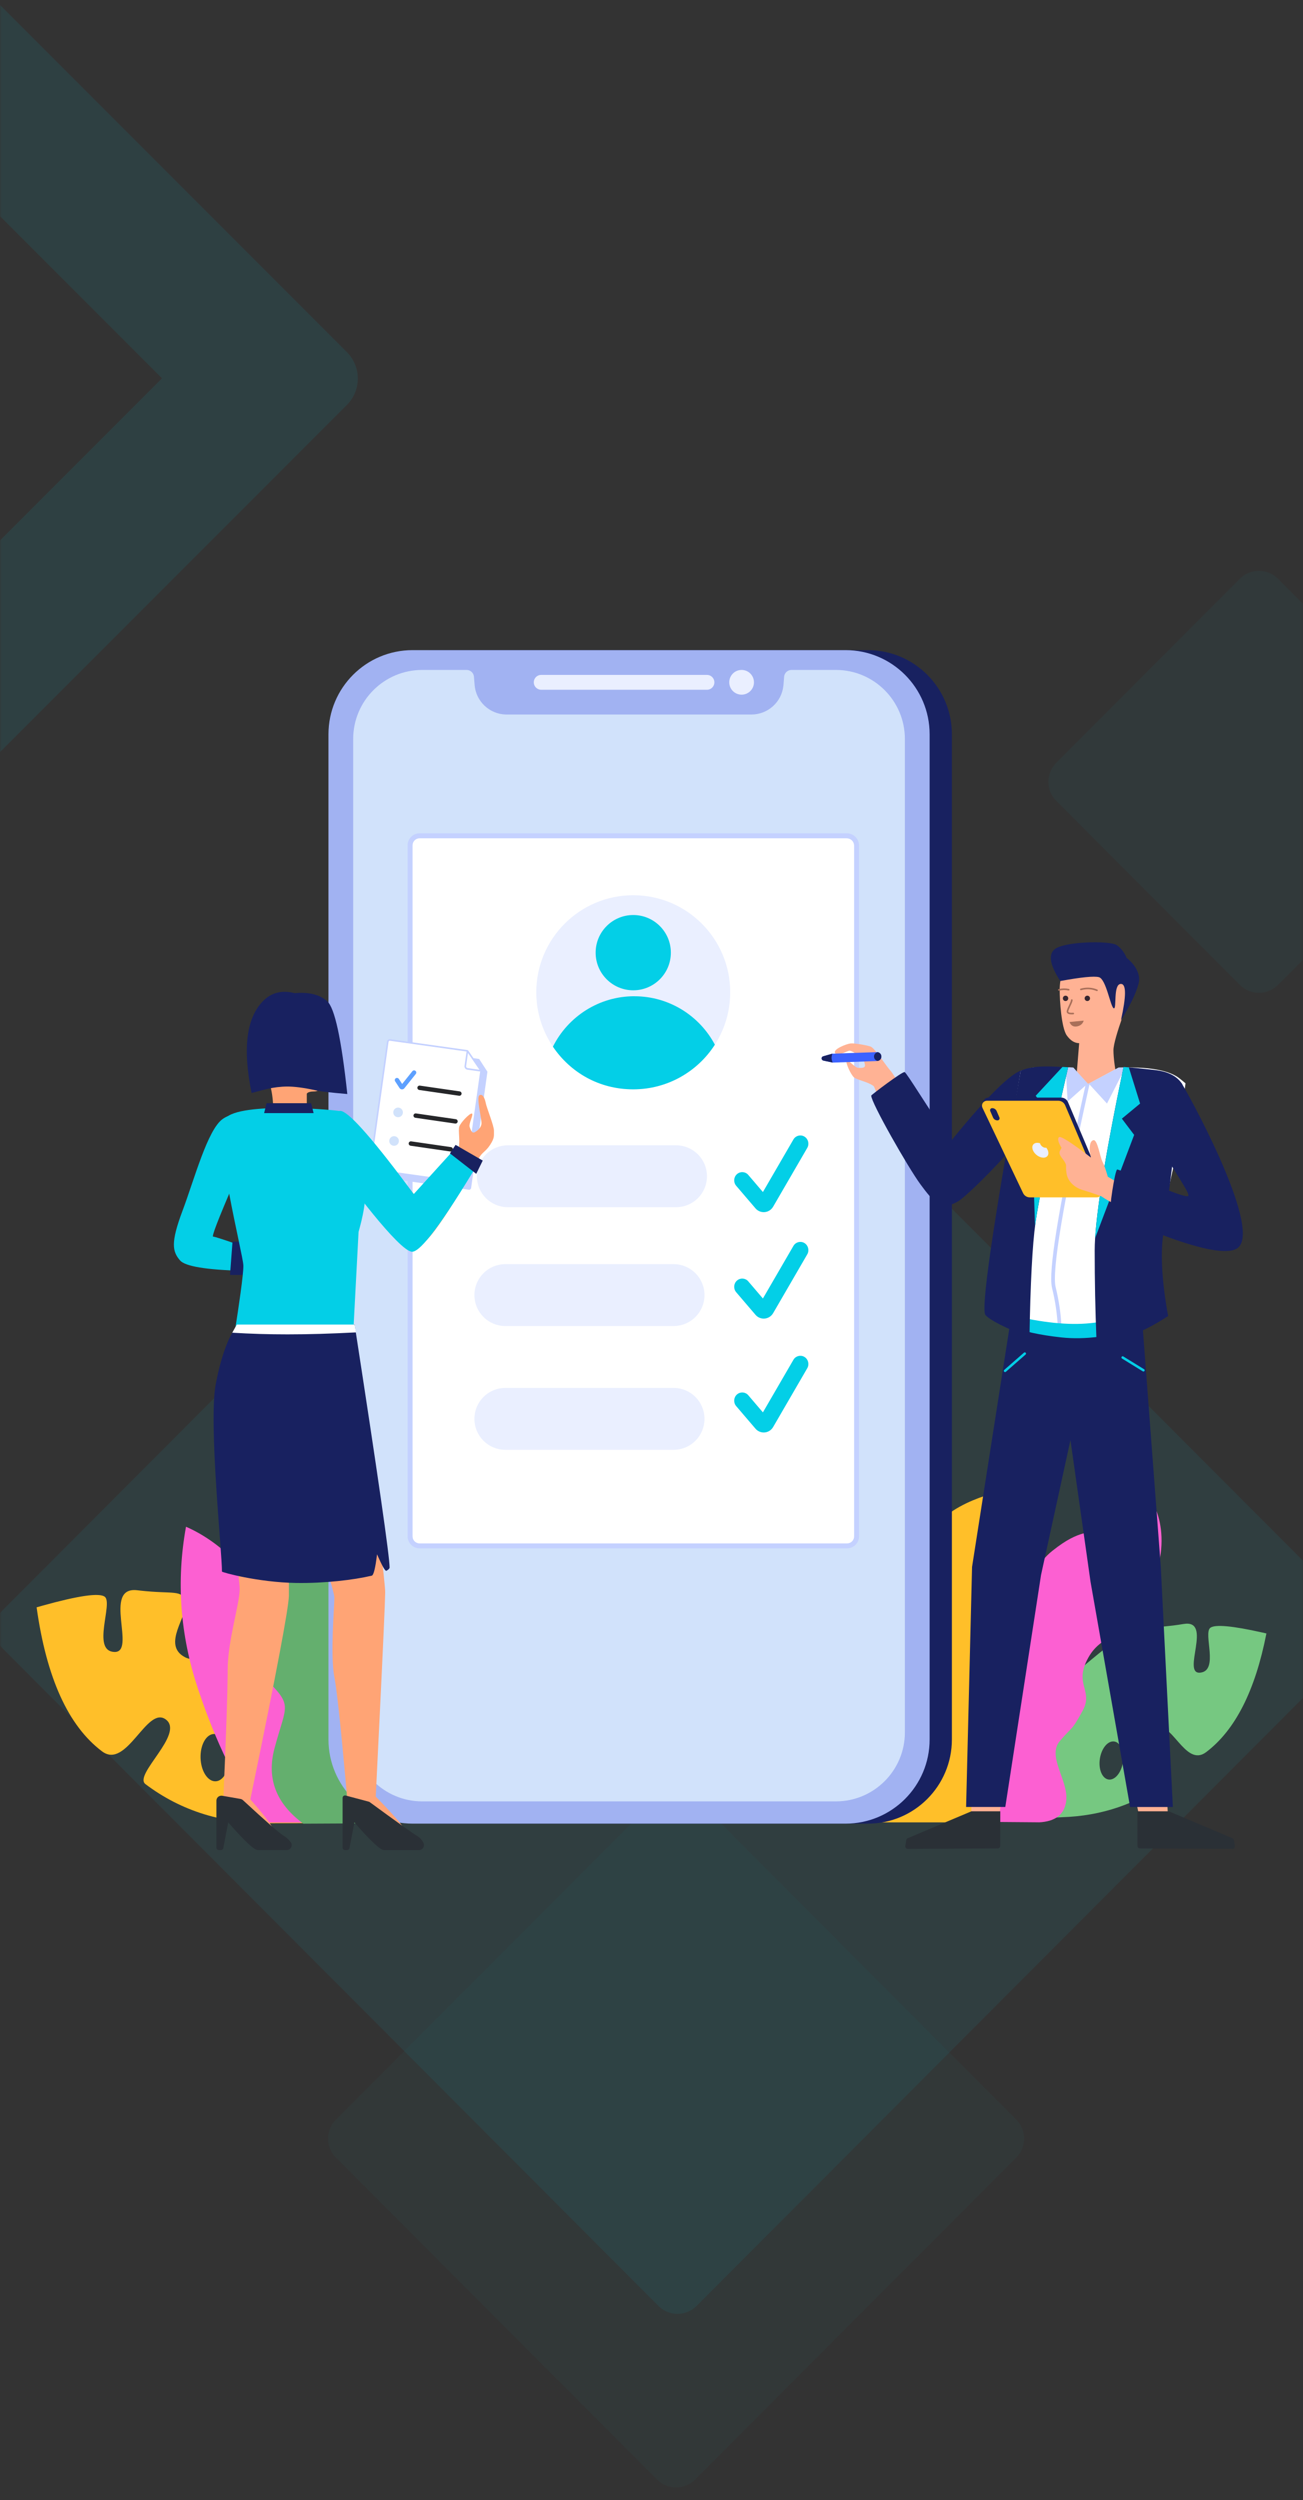 <?xml version="1.0" encoding="UTF-8"?>
<svg id="Layer_1" data-name="Layer 1" xmlns="http://www.w3.org/2000/svg" width="484" height="928" xmlns:xlink="http://www.w3.org/1999/xlink" viewBox="0 0 484 928">
  <rect x="0" y="0" width="484" height="928" fill="#333333" stroke="none"/>
  <defs>
    <style>
      .cls-1 {
        opacity: .27;
      }

      .cls-1, .cls-2, .cls-3 {
        fill: none;
      }

      .cls-4, .cls-5, .cls-6, .cls-7, .cls-8 {
        fill: #03cfe7;
      }

      .cls-9 {
        fill: #eaefff;
      }

      .cls-10 {
        fill: #fff;
      }

      .cls-11 {
        fill: #ffe1f7;
      }

      .cls-12 {
        fill: #ffa475;
      }

      .cls-13 {
        fill: #ffb294;
      }

      .cls-14 {
        fill: #ffbf29;
      }

      .cls-15 {
        fill: #fc60d2;
      }

      .cls-16 {
        fill: #64af6e;
      }

      .cls-17 {
        fill: #d1e2fb;
      }

      .cls-18 {
        fill: #c4d1ff;
      }

      .cls-19 {
        fill: #a86f59;
      }

      .cls-20 {
        fill: #252629;
      }

      .cls-21 {
        fill: #372630;
      }

      .cls-22 {
        fill: #182160;
      }

      .cls-23 {
        fill: #a1b2f2;
      }

      .cls-24 {
        fill: #2a3036;
      }

      .cls-25 {
        fill: #3c62ff;
      }

      .cls-26 {
        fill: #5da0ff;
      }

      .cls-27 {
        fill: #76c881;
      }

      .cls-2 {
        opacity: .1;
      }

      .cls-3 {
        mask: url(#mask);
      }

      .cls-5 {
        opacity: .04;
      }

      .cls-5, .cls-6, .cls-7 {
        fill-rule: evenodd;
      }

      .cls-5, .cls-6, .cls-7, .cls-8 {
        isolation: isolate;
      }

      .cls-6 {
        opacity: .07;
      }

      .cls-7 {
        opacity: .03;
      }

      .cls-8 {
        opacity: .09;
      }
    </style>
    <mask id="mask" x="-200.9" y="-26.57" width="746.71" height="954.57" maskUnits="userSpaceOnUse">
      <g id="mask-2">
        <rect id="path-1" class="cls-10" width="484" height="928"/>
      </g>
    </mask>
  </defs>
  <g class="cls-3">
    <g id="Shape">
      <g id="Rectangle">
        <path class="cls-7" d="m258.21,667.21l119.28,119.5c3.9,3.9,3.9,10.23,0,14.13l-119.28,119.5c-3.9,3.91-10.23,3.91-14.14.01h-.01s-119.28-119.51-119.28-119.51c-3.9-3.9-3.9-10.23,0-14.13l119.28-119.5c3.9-3.91,10.23-3.91,14.14-.01h.01Z"/>
        <path class="cls-5" d="m474.7,214.81l68.2,68.32c3.9,3.9,3.9,10.23,0,14.13l-68.2,68.32c-3.9,3.91-10.23,3.91-14.14.01,0,0,0,0-.01-.01l-68.2-68.32c-3.9-3.9-3.9-10.23,0-14.13l68.2-68.32c3.9-3.91,10.23-3.91,14.14-.01,0,0,0,0,.01.01Z"/>
        <path class="cls-6" d="m258.74,353.62l243.63,244.08c3.9,3.9,3.9,10.23,0,14.13l-243.63,244.08c-3.9,3.91-10.23,3.91-14.14.01h-.01S.95,611.83.95,611.83c-3.9-3.9-3.9-10.23,0-14.13l243.63-244.08c3.9-3.91,10.23-3.91,14.14-.01,0,0,0,0,.01.01Z"/>
        <path class="cls-8" d="m128.84,130.68c5.42,5.42,5.43,14.21.02,19.62L-24.03,303.19c-5.41,5.41-14.2,5.4-19.62-.02l-153.18-153.18c-5.42-5.42-5.43-14.21-.02-19.62L-43.95-22.51c5.41-5.41,14.2-5.4,19.62.02l153.18,153.18Zm-68.66,9.75L-34.08,46.17l-94.09,94.09,94.26,94.26,94.09-94.09Z"/>
      </g>
    </g>
  </g>
  <g id="Verified">
    <g id="Group-54">
      <g id="Shape-2" data-name="Shape">
        <path class="cls-27" d="m370.05,647.27l2.97,28.28,21.31-1.05c15.02-.45,28.28-5.01,39.78-13.67,3.97-2.99-11.35-14.4-5.27-18.99,6.09-4.59,11.24,14.49,19.17,8.51,10.78-8.12,18.24-22.81,22.4-44.06l-1.57-.36c-11.09-2.48-17.51-3.06-19.26-1.74-2.75,2.07,3.31,15.97-3.77,16.65-7.08.69,4.85-19.93-6.18-18.07-11.03,1.87-13.8.28-15,4.22-1.2,3.94,6.88,12.43-.7,16.53-7.58,4.1-4.03-15.62-7.68-15.33-2.43.2-17.84,13.22-46.21,39.07Zm43.4-.91c2.41-.04,4.08,3.1,3.74,7.01s-2.58,7.12-4.99,7.16c-2.41.04-4.08-3.1-3.74-7.01.35-3.91,2.58-7.12,4.99-7.16Z"/>
      </g>
      <g id="Path-89">
        <path class="cls-15" d="m385.81,676.41c6.17-.27,9.58-2.9,10.23-7.91.97-7.51-7.28-16.56-2.34-22.31,4.94-5.75,4.21-3.49,8.42-11.16,4.21-7.67-3.43-9.75,2.11-19.72,5.54-9.97,13.76-5.66,23.18-26.1,9.42-20.44-.17-35.22-2.74-35.22s-4.85,8.32-12.7,12.13c-7.85,3.81-10.49,1.08-21.05,9.49-10.56,8.42-5.59,17.79-9.81,21.6-4.22,3.82-9.32,5.84-13.67,8.89-4.35,3.06-16.86-2.41-17.55,18.09-.15,4.44,20.38,22.58,6.23,25.9-9.01,2.12-14.41,10.75-16.18,25.9l45.87.4Z"/>
      </g>
      <g id="Path-5">
        <path class="cls-14" d="m320.87,676.41c-6.01-17.74-3.49-31.06,7.56-39.95,16.57-13.34-1.34-22.47,6.4-32.4,6.98-8.96,10.94-8.56,9.23-26.25-1.71-17.69,26-23.8,26-23.8,2.1,4.2,13.66,24.47,5.5,35.03-8.16,10.56,8.83,28.61.53,39.15-8.3,10.54-4.44,17.58-1.97,26.43,1.65,5.9-1.55,13.16-9.58,21.79h-43.67Z"/>
      </g>
    </g>
    <g id="Group-52">
      <g id="Shape-3" data-name="Shape">
        <path class="cls-14" d="m132.36,641.28l-5.38,35.41-25.71.04c-18.14.39-33.88-4.45-47.23-14.51-4.61-3.47,14.64-18.66,7.57-23.99-7.07-5.33-14.51,18.76-23.72,11.81-12.52-9.43-20.62-27.25-24.29-53.45l2.06-.58c13.47-3.76,21.23-4.87,23.25-3.35,3.19,2.4-5.01,20.09,3.51,20.5,8.51.41-4.6-24.52,8.62-22.9l.86.1c12.51,1.43,15.84-.52,17.02,4.21,1.21,4.83-9.11,15.91-.2,20.54,8.9,4.63,5.86-19.71,10.25-19.57,2.93.09,20.73,15.34,53.41,45.74Zm-52.9,2.32c-2.91.1-5.13,4.12-4.96,8.97.17,4.85,2.67,8.7,5.58,8.6,2.91-.1,5.13-4.12,4.96-8.97-.17-4.85-2.67-8.7-5.58-8.6Z"/>
      </g>
      <g id="Path-91">
        <path class="cls-15" d="m97.8,676.51c-9.61-13.36-17.72-29.97-24.31-49.82-6.59-19.85-8.06-39.85-4.4-60.01,12.98,5.69,24.23,17.01,33.76,33.94,9.53,16.93,17.54,42.23,24.02,75.87h-29.07Z"/>
      </g>
      <g id="Path-5-2" data-name="Path-5">
        <path class="cls-16" d="m145.73,676.71c10.32-18.64,10.01-32.26-.95-40.88-16.43-12.93,1.79-16.8-1.7-29.84-3.49-13.04-14.61-7.5-14.61-19.79s-3.88-21.34-15.78-21.34-13.57-13.67-14.72-10.67c-1.15,3-10.09,24.62-2.06,32.02,8.03,7.39-9,25.25,2.06,36.23,11.06,10.98,8.51,9.64,4,26.46-3.01,11.21.57,20.55,10.71,28l33.05-.18Z"/>
      </g>
    </g>
    <g id="Group-9">
      <g id="Rectangle-2" data-name="Rectangle">
        <path class="cls-22" d="m161.52,241.31h160.82c17.26,0,31.24,13.99,31.24,31.24v373.09c0,17.26-13.99,31.24-31.24,31.24h-160.82c-17.26,0-31.24-13.99-31.24-31.24v-373.09c0-17.26,13.99-31.24,31.24-31.24Z"/>
      </g>
      <g id="Rectangle-3" data-name="Rectangle">
        <path class="cls-23" d="m153.25,241.31h160.82c17.26,0,31.24,13.99,31.24,31.24v373.09c0,17.26-13.99,31.24-31.24,31.24h-160.82c-17.26,0-31.24-13.99-31.24-31.24v-373.09c0-17.26,13.99-31.24,31.24-31.24Z"/>
      </g>
      <g id="Oval">
        <circle class="cls-9" cx="275.47" cy="253.25" r="4.59"/>
      </g>
      <g id="Rectangle-4" data-name="Rectangle">
        <path class="cls-9" d="m201.03,250.5h61.57c1.52,0,2.76,1.23,2.76,2.76s-1.23,2.76-2.76,2.76h-61.57c-1.52,0-2.76-1.23-2.76-2.76s1.23-2.76,2.76-2.76Z"/>
      </g>
      <g id="Path">
        <path class="cls-17" d="m310.48,248.66c14.16,0,25.64,11.48,25.64,25.64v368.68c0,14.16-11.48,25.64-25.64,25.64h-153.65c-14.16,0-25.64-11.48-25.64-25.64v-368.68c0-14.16,11.48-25.64,25.64-25.64h16.48c1.44,0,2.64,1.11,2.75,2.55l.23,2.97h0c.47,6.13,5.51,10.88,11.62,11.03h.29s90.91,0,90.91,0c6.15,0,11.27-4.66,11.89-10.74l.03-.29.23-2.97c.11-1.44,1.31-2.55,2.75-2.55h16.48Z"/>
      </g>
      <g id="Group-51">
        <g id="Group-37">
          <g id="Rectangle-5" data-name="Rectangle">
            <path class="cls-11" d="m192.03,382.72h41.46c1.95,0,3.53,1.58,3.53,3.53v41.46c0,1.95-1.58,3.53-3.53,3.53h-41.46c-1.95,0-3.53-1.58-3.53-3.53v-41.46c0-1.95,1.58-3.53,3.53-3.53Z"/>
          </g>
        </g>
        <g id="Group-37-2" data-name="Group-37">
          <g id="Rectangle-6" data-name="Rectangle">
            <path class="cls-10" d="m155.86,310.23h158.67c2.02,0,3.65,1.64,3.65,3.65v256.37c0,1.95-1.58,3.53-3.53,3.53h-158.79c-1.95,0-3.53-1.58-3.53-3.53v-256.5c0-1.95,1.58-3.53,3.53-3.53Z"/>
            <path class="cls-18" d="m314.65,574.7h-158.79c-2.45,0-4.45-1.99-4.45-4.45v-256.5c0-2.45,1.99-4.45,4.45-4.45h158.67c2.52,0,4.57,2.05,4.57,4.57v256.37c0,2.45-2,4.45-4.45,4.45Zm-158.79-263.55c-1.44,0-2.61,1.17-2.61,2.61v256.5c0,1.44,1.17,2.61,2.61,2.61h158.79c1.44,0,2.61-1.17,2.61-2.61v-256.37c0-1.51-1.23-2.73-2.73-2.73h-158.67Z"/>
          </g>
          <g id="Rectangle-7" data-name="Rectangle">
            <path class="cls-9" d="m188.63,425.1h62.49c6.34,0,11.49,5.14,11.49,11.49s-5.14,11.49-11.49,11.49h-62.49c-6.34,0-11.49-5.14-11.49-11.49s5.14-11.49,11.49-11.49Z"/>
          </g>
          <g id="Rectangle-8" data-name="Rectangle">
            <path class="cls-9" d="m187.71,469.21h62.49c6.34,0,11.49,5.14,11.49,11.49s-5.14,11.49-11.49,11.49h-62.49c-6.34,0-11.49-5.14-11.49-11.49s5.14-11.49,11.49-11.49Z"/>
          </g>
          <g id="Rectangle-9" data-name="Rectangle">
            <path class="cls-9" d="m187.71,515.15h62.49c6.34,0,11.49,5.14,11.49,11.49s-5.14,11.49-11.49,11.49h-62.49c-6.34,0-11.49-5.14-11.49-11.49s5.14-11.49,11.49-11.49Z"/>
          </g>
          <g id="Path-7">
            <path class="cls-4" d="m277.96,436.1c-1.09-1.27-2.98-1.4-4.22-.29-1.25,1.11-1.37,3.04-.28,4.32l7.15,8.36c1.48,1.73,4.06,1.91,5.76.4.33-.29.6-.63.82-1.01l12.67-21.82c.84-1.45.37-3.33-1.05-4.19-1.42-.86-3.26-.38-4.1,1.07l-11.33,19.51-5.42-6.34Z"/>
          </g>
          <g id="Path-7-2" data-name="Path-7">
            <path class="cls-4" d="m277.96,475.61c-1.09-1.27-2.98-1.4-4.22-.29-1.25,1.11-1.37,3.04-.28,4.32l7.15,8.36c1.48,1.73,4.06,1.91,5.76.4.33-.29.6-.63.82-1.01l12.67-21.82c.84-1.45.37-3.33-1.05-4.19-1.42-.86-3.26-.38-4.1,1.07l-11.33,19.51-5.42-6.34Z"/>
          </g>
          <g id="Path-7-3" data-name="Path-7">
            <path class="cls-4" d="m277.96,517.88c-1.09-1.27-2.98-1.4-4.22-.29-1.25,1.11-1.37,3.04-.28,4.32l7.15,8.36c1.48,1.73,4.06,1.91,5.76.4.33-.29.6-.63.82-1.01l12.67-21.82c.84-1.45.37-3.33-1.05-4.19-1.42-.86-3.26-.38-4.1,1.07l-11.33,19.51-5.42-6.34Z"/>
          </g>
        </g>
      </g>
      <g id="Group-28">
        <g id="Rectangle-10" data-name="Rectangle">
          <path class="cls-9" d="m235.22,332.28c19.89,0,36.02,16.13,36.02,36.02s-16.13,36.02-36.02,36.02-36.02-16.13-36.02-36.02,16.13-36.02,36.02-36.02Z"/>
        </g>
        <g id="Path-2" data-name="Path">
          <path class="cls-4" d="m235.65,369.78c12.95,0,24.21,7.28,29.89,17.98-6.41,9.97-17.6,16.57-30.33,16.57s-23.35-6.28-29.83-15.83c5.55-11.1,17.02-18.73,30.27-18.73Z"/>
        </g>
        <g id="Oval-2" data-name="Oval">
          <circle class="cls-4" cx="235.22" cy="353.6" r="13.97"/>
        </g>
      </g>
    </g>
    <g id="OffcMen3">
      <g id="Head">
        <g id="Path-3" data-name="Path">
          <path class="cls-13" d="m400.86,387.19l-1.29,15.94h15.86c-1.22-5.93-1.84-10.37-1.84-13.31,0-4.41,6.29-20.26,7.97-25.03,1.68-4.77-7.97-15.43-17.42-13.03-9.45,2.4-10.52,11.87-10.52,15.67s.61,14.1,2.66,16.93c1.37,1.89,2.9,2.83,4.57,2.83Z"/>
        </g>
        <g id="Group-10">
          <g id="Path-4" data-name="Path" class="cls-2">
            <path d="m407.96,384.55c-1.58,1.92-2.85,3.24-3.79,3.96-.83.63-2.02,1.32-3.56,2.07l.3-3.08.35-.05c1.21-.2,2.22-.48,3.03-.83.91-.39,2.13-1.08,3.67-2.07Z"/>
          </g>
          <g id="Group-16">
            <g id="Oval-3" data-name="Oval">
              <path class="cls-21" d="m395.8,371.56c.55,0,1-.45,1-1s-.45-1-1-1-1,.45-1,1,.45,1,1,1Z"/>
            </g>
            <g id="Oval-4" data-name="Oval">
              <path class="cls-21" d="m403.89,371.56c.55,0,1-.45,1-1s-.45-1-1-1-1,.45-1,1,.45,1,1,1Z"/>
            </g>
            <g id="Path-95">
              <path class="cls-19" d="m398.07,376.51c-.96,0-1.54-.23-1.78-.69-.24-.46.14-1.32.78-2.68.35-.75.75-1.6.75-1.94,0-.17.13-.3.3-.3s.3.13.3.3c0,.48-.37,1.28-.81,2.2-.33.71-.89,1.9-.79,2.16.09.17.44.45,1.82.33.16,0,.31.11.32.27.01.17-.11.31-.27.32-.23.02-.44.03-.63.03Z"/>
            </g>
            <g id="Path-97">
              <path class="cls-19" d="m393.3,367.72c-.13,0-.26-.09-.29-.22-.04-.16.05-.32.22-.37,1.24-.32,2.52-.34,3.81-.07.16.03.27.19.23.36-.03.16-.19.27-.36.23-1.19-.26-2.38-.24-3.53.06-.03,0-.05,0-.08,0Z"/>
            </g>
            <g id="Path-97-2" data-name="Path-97">
              <path class="cls-19" d="m407.48,367.87s-.08,0-.12-.02c-1.81-.77-3.76-.88-5.79-.32-.16.05-.32-.05-.37-.21-.04-.16.05-.33.21-.37,2.17-.59,4.25-.47,6.18.35.15.07.22.24.16.39-.05.11-.16.18-.28.18Z"/>
            </g>
          </g>
        </g>
        <g id="Path-90">
          <path class="cls-22" d="m393.83,364.12c-3.78-5.83-4.5-9.74-2.14-11.74,3.53-3,20.55-3.31,23.12-1.58,2.57,1.73,3.68,4.74,3.68,4.74,0,0,5.87,4.27,4.41,9.66-.97,3.59-3.15,8.09-6.53,13.49,2.01-9,2.01-13.49,0-13.49-3.01,0-1.44,9.56-2.67,9.05s-2.8-10.87-5.53-11.56c-1.82-.46-6.6.02-14.34,1.44Z"/>
        </g>
        <g id="Path-118">
          <path class="cls-19" d="m397.26,379.34l5.28-.52c-.34,1.18-1.17,1.9-2.49,2.15-1.32.25-2.25-.29-2.79-1.62Z"/>
        </g>
      </g>
      <g id="Legs">
        <g id="Path-8">
          <polygon class="cls-13" points="373.42 661.05 370.85 675.13 360.81 675.13 360.81 661.05 373.42 661.05"/>
        </g>
        <g id="Path-10">
          <polygon class="cls-13" points="433.01 658.32 433.93 675.86 423.52 675.86 419.86 658.32 433.01 658.32"/>
        </g>
        <g id="Path-85">
          <path class="cls-24" d="m360.81,672.29h10.75l-.02,12.86c0,.5-.41.91-.91.92l-33.43.19c-.51,0-.92-.41-.92-.91,0-.05,0-.09.01-.14l.33-2.21c.05-.32.26-.59.55-.71l23.65-9.99h0Z"/>
        </g>
        <g id="Path-85-2" data-name="Path-85">
          <path class="cls-24" d="m434.16,672.29h-11.67l.02,12.86c0,.51.41.91.91.92l34.35.19c.51,0,.92-.41.92-.91,0-.05,0-.09-.01-.14l-.33-2.21c-.05-.32-.26-.59-.55-.71l-23.65-9.99h0Z"/>
        </g>
        <g id="Path-4">
          <path class="cls-22" d="m375.69,488.17l-14.62,93.42-2.21,89.11h14.56l13.27-86.09,10.93-50.1,7.46,52.6,14.7,83.6h15.88l-4.48-89.11-7.2-95.21c-4.78,2.38-11.16,3.96-19.14,4.76-7.98.79-17.7-.19-29.15-2.97Z"/>
        </g>
        <g id="Path-5" data-name="Path" class="cls-1">
          <polygon points="407.44 492.42 424.06 487.42 431.18 581.59 435.66 670.7 433.53 670.7 420.11 497.15 411.48 499.85 407.28 497.19 407.44 492.42"/>
        </g>
        <g id="Path-6" data-name="Path" class="cls-1">
          <polygon points="397.24 536.21 386.69 584.6 374.08 666.39 381.12 586.98 397.24 536.21"/>
        </g>
        <g id="Path-7" data-name="Path" class="cls-1">
          <path d="m374.8,493.83l.89-5.66c3.28.79,6.41,1.44,9.4,1.94v9.74s-2.65-1.2-2.65-1.2c-2.07-.95-3.64-1.7-4.71-2.24-.92-.47-1.9-1.33-2.93-2.58l.89-5.66-.89,5.66Z"/>
        </g>
        <g id="Path-12">
          <path class="cls-4" d="m373.64,509.16l7.32-6.4c.19-.17.21-.46.04-.65s-.46-.21-.65-.04l-7.32,6.4c-.19.17-.21.46-.04.65s.46.21.65.04Z"/>
        </g>
        <g id="Path-13">
          <path class="cls-4" d="m416.77,504.25l7.72,4.75c.22.13.5.07.63-.15.13-.22.07-.5-.15-.63l-7.72-4.75c-.22-.13-.5-.07-.63.15-.13.22-.07.5.15.63Z"/>
        </g>
      </g>
      <g id="Hand2">
        <g id="Path-44">
          <path class="cls-13" d="m314.47,393.75c.37-.82,3.01,2.54,4.29,2.59,1.28.05,2.72.15,2.53-1.1-.19-1.25-.82-2.72-2.1-3.48-1.28-.77-2.84-1.71-3.58-1.78-.75-.08-4.5,2.38-5.43.85-.84-1.39,4.17-3.32,5.67-3.53,1.49-.21,6.64.76,7.63,1.2,1.59.71,5.62,7.15,7.63,9.32.25.27,2.04,3.09,5.34,8.44l-8.78,5.17c-1.84-5.33-2.89-8.11-3.18-8.32-2.09-1.6-6.16-2.24-7.31-3.25-1.15-1.01-3.1-5.27-2.73-6.1Z"/>
        </g>
        <g id="Group-35">
          <g id="Rectangle-11" data-name="Rectangle">
            <path class="cls-25" d="m309.27,394.4l-3.43-.73c-.45-.1-.73-.53-.64-.98.06-.3.29-.54.58-.62l3.38-.97h0l16.53-.58c.91-.03,1.68.68,1.71,1.6s-.68,1.68-1.6,1.71l-16.53.58h0Z"/>
          </g>
          <g id="Path-8" data-name="Path">
            <path class="cls-22" d="m305.2,392.68c.06-.3.29-.54.58-.62l3.38-.97h.02c-.21.67-.3,1.22-.29,1.65.01.45.14,1,.4,1.65h0s-3.43-.73-3.43-.73c-.45-.1-.73-.53-.64-.98Z"/>
          </g>
          <g id="Path-9" data-name="Path">
            <path class="cls-22" d="m324.73,392.67c-.28-.87.19-1.8,1.06-2.08.07-.02.15-.04.22-.06.76.12,1.36.77,1.38,1.57.03.84-.57,1.55-1.37,1.69-.59-.1-1.1-.52-1.3-1.12Z"/>
          </g>
        </g>
        <g id="Path-10" data-name="Path">
          <path class="cls-22" d="m336.02,397.93l.04.02c.82.44,8.38,12.83,17.07,25.7,14.81-18.26,24.13-27.13,27.97-26.61,4.09.55,7.8,2.76,6.67,11.31-1.13,8.56-27.44,34.81-31.7,37.43-6.46,3.98-9.59,0-14.14-6.15-4.55-6.15-18.42-30.47-18.31-32.98,0-.24,11.52-8.98,12.4-8.72Z"/>
        </g>
        <g id="Path-11" data-name="Path" class="cls-1">
          <path d="m379.79,414.43l-1.01,8.35-.86,1.03c-8.31,9.86-19.23,20.37-21.85,21.98-1.3.8-2.47,1.28-3.54,1.48l27.26-32.84Z"/>
        </g>
      </g>
      <g id="Body">
        <g id="Path-2">
          <path class="cls-10" d="m403.81,402.57l11.7-6.31c10.6-.38,17.94.81,22.01,3.56.44.3,1.39,1.05,2.84,2.27l-3.51,26.65c-7.47,33.31-11.09,51.91-10.87,55.81.19,3.36-10.24,7.9-24.38,8.27-10.46.27-25.65-2.85-25.92-4.64-.65-4.21-5.28-5.17-6.25-10.25-.65-3.38,1.29-22.36,5.83-56.94l3.85-23.46c2.29-.78,3.78-1.2,4.47-1.26,3.14-.3,8.17-.3,15.1,0l5.12,6.31Z"/>
        </g>
        <g id="Path-87">
          <path class="cls-18" d="m404.73,402.33l-1.35-.3-.88,3.97-1.09,4.97c-8.42,38.68-11.97,60.87-10.67,66.9l.04.19c1.21,4.89,1.92,9.72,2.13,14.51l1.38-.06c-.22-4.87-.95-9.8-2.17-14.77-1.44-5.85,2.76-31.13,12.6-75.4Z"/>
        </g>
        <g id="Path-12" data-name="Path">
          <path class="cls-4" d="m423.98,486.38l.44,6.08c-11.32,3.59-21.39,4.9-30.2,3.95-8.01-.87-14.39-2.29-19.14-4.25l.6-3.99c11.46,2.77,21.17,3.76,29.15,2.97,7.74-.77,13.97-2.28,18.7-4.54l.44-.21Z"/>
        </g>
        <g id="Path-9">
          <polygon class="cls-18" points="415.51 396.26 404.39 402.18 411.19 409.61 418 396.26 415.51 396.26"/>
        </g>
        <g id="Path-11">
          <polygon class="cls-18" points="398.69 396.26 404.06 402.18 396.56 408.85 395.85 396.13 398.69 396.26"/>
        </g>
        <g id="Path-88">
          <path class="cls-22" d="m417.34,396.03c-7.14,34.32-10.72,57.04-10.72,68.16s.22,22.12.66,33c6.36-.61,11.03-1.34,14-2.19,2.97-.85,7.18-3.02,12.62-6.52-2.3-12.68-2.9-22.82-1.8-30.44,1.1-7.62,3.47-26.14,7.09-55.55-1.82-2.98-5.21-4.75-10.18-5.32-4.97-.57-8.86-.95-11.68-1.15Z"/>
        </g>
        <g id="Path-13" data-name="Path" class="cls-1">
          <path d="m435.66,424.11v6.8s-1.74,13.63-1.74,13.63c-.79,6.09-1.4,10.6-1.82,13.51-.55,3.77-.67,8.16-.39,13.16l-17.7-18.75.67-19.64,13.82,1.67,7.15-10.37Z"/>
        </g>
        <g id="Path-14" data-name="Path">
          <path class="cls-4" d="m417.34,396.03l.75.05c.39.03.79.06,1.21.1l4.19,13.43-6.77,5.6,4.56,6.03-14.5,38.33.05-.75c.86-12.36,4.36-33.29,10.5-62.79Z"/>
        </g>
        <g id="Path-89-2" data-name="Path-89">
          <path class="cls-22" d="m396.77,396.13c-6.94,30.21-10.99,49.45-12.14,57.71-1.15,8.26-1.89,22.45-2.23,42.57-9.09-3.56-14.53-6.32-16.33-8.28-1.8-1.96,2.55-32.16,13.04-90.6,1.18-.69,3.01-1.19,5.51-1.49,2.5-.3,6.54-.27,12.14.1Z"/>
        </g>
        <g id="Path-15" data-name="Path">
          <path class="cls-4" d="m396.77,396.13l-2,8.73c-5.6,24.65-8.96,40.81-10.07,48.47l-.07.51c-.06.42-.12.85-.17,1.3l-1.16-36.26,6.05-5.89-4.64-6.27,9.95-10.71,1.39.08c.24.01.48.03.72.05Z"/>
        </g>
      </g>
      <g id="Group-56">
        <g id="Group-3">
          <g id="Rectangle-12" data-name="Rectangle">
            <path class="cls-22" d="m367.06,407.4h27.11c1.11,0,2.11.66,2.54,1.68l13.46,31.81c.31.74.11,1.6-.5,2.12l-1.01.86h0l-25.28-.35c-1.03-.01-1.97-.6-2.43-1.53l-16.02-32.24h0l.41-1.13c.26-.73.95-1.21,1.73-1.21Z"/>
          </g>
          <g id="Rectangle-13" data-name="Rectangle">
            <path class="cls-14" d="m366.6,408.56h26.51c1.11,0,2.1.66,2.54,1.68l13.45,31.63c.4.93-.04,2.01-.97,2.41-.23.1-.47.15-.72.15h-24.89c-1.06,0-2.03-.61-2.49-1.57l-15.09-31.67c-.44-.92-.05-2.01.87-2.45.25-.12.52-.18.79-.18Z"/>
          </g>
          <g id="Rectangle-14" data-name="Rectangle">
            <path class="cls-22" d="m368.55,411.31c.72,0,1.38.43,1.66,1.1l1.02,2.36c.17.4-.01.86-.41,1.03-.1.04-.2.06-.31.06-.72,0-1.38-.43-1.66-1.1l-1.02-2.36c-.17-.4.01-.86.41-1.03.1-.04.2-.06.31-.06Z"/>
          </g>
          <g id="Combined-Shape">
            <path class="cls-9" d="m385.3,424.18c.33,0,.68.06,1.02.17.02.09.05.19.09.29.31.76,1.19,1.38,1.95,1.38.1,0,.19-.01.28-.03.23.3.42.62.56.95.63,1.52-.1,2.76-1.62,2.76s-3.27-1.23-3.9-2.76c-.63-1.52.1-2.76,1.62-2.76Z"/>
          </g>
        </g>
      </g>
      <g id="Hand">
        <g id="Path-17">
          <path class="cls-13" d="m411.49,436.74c-.71-2.5-1.36-4.35-1.98-5.56-.92-1.81-1.84-8.19-3.31-7.98s-1.56,3-1.37,4.36c.13.9.26,1.61.41,2.1-7.32-5.6-11.28-8.12-11.89-7.57s-.29,1.87.95,3.96c-.45.76-.7,1.3-.74,1.61-.17,1.37,1.41,2.48,2.16,4.05.58,1.22,0,.59.44,3.73.44,3.15,3.08,5.39,5.96,6.24,1.92.57,4.21,1.33,6.86,2.29,4.27,2.83,6.55,3.72,6.82,2.65.2-.77-.21-6.15,0-7,.05-.22-1.39-1.18-4.33-2.87Z"/>
        </g>
        <g id="Path-16" data-name="Path">
          <path class="cls-22" d="m438.85,402.03c1.07,1.22,29.85,52.91,21.17,60.95-6.87,6.37-45.05-11.42-47.46-13.12-.74-.52,1.6-15.54,2.41-15.77s25.61,11.37,26.43,9.76c.55-1.07-4.78-8.34-9.75-17.15-4.97-8.81-9.34-21.87-.88-26.05,2.66-1.31,7,.15,8.08,1.37Z"/>
        </g>
      </g>
    </g>
    <g id="Group-51-2" data-name="Group-51">
      <g id="Group-37-3" data-name="Group-37">
        <g id="Rectangle-15" data-name="Rectangle">
          <path class="cls-11" d="m162.93,418.11l8.87,1.25c.42.06.71.44.65.86l-1.25,8.87c-.06.42-.44.71-.86.65l-8.87-1.25c-.42-.06-.71-.44-.65-.86l1.25-8.87c.06-.42.44-.71.86-.65Z"/>
        </g>
      </g>
      <g id="Group-37-4" data-name="Group-37">
        <g id="Rectangle-16" data-name="Rectangle">
          <path class="cls-18" d="m146.93,388.7l31.05,4.36h0l3.08,4.74-6.06,43.14c-.06.42-.44.71-.86.65l-33.97-4.77c-.42-.06-.71-.44-.65-.86l6.55-46.61c.06-.42.44-.71.86-.65Z"/>
        </g>
        <g id="Rectangle-17" data-name="Rectangle">
          <path class="cls-10" d="m144.9,386.01l28.69,4.03h0l5.1,7.43-5.73,40.78c-.06.42-.44.71-.86.65l-33.97-4.77c-.42-.06-.71-.44-.65-.86l6.55-46.61c.06-.42.44-.71.86-.65Z"/>
          <path class="cls-18" d="m172.21,439.21s-.1,0-.15-.01l-33.97-4.77c-.58-.08-.98-.62-.9-1.2l6.55-46.61c.04-.28.19-.53.41-.7.23-.17.51-.24.79-.2l28.82,4.05,5.24,7.64-5.75,40.89c-.07.53-.53.91-1.05.91Zm-27.42-52.91c-.1,0-.2.03-.28.09-.1.07-.16.18-.18.31l-6.55,46.61c-.04.25.14.49.4.52l33.97,4.77c.26.04.49-.14.52-.4l5.71-40.66-4.96-7.23-28.56-4.01s-.04,0-.07,0Z"/>
        </g>
        <g id="Oval-5" data-name="Oval">
          <circle class="cls-17" cx="147.87" cy="412.89" r="1.79"/>
        </g>
        <g id="Path-6">
          <path class="cls-10" d="m173.81,390.3l4.74,6.92c.04.05.02.13-.03.17-.02.02-.05.02-.08.02l-4.78-.67c-.52-.07-.88-.56-.81-1.08l.75-5.31c0-.07.07-.11.13-.1.03,0,.06.02.08.05Z"/>
          <path class="cls-18" d="m178.45,397.71s-.04,0-.06,0l-4.78-.67c-.68-.1-1.16-.73-1.06-1.41l.75-5.31c.03-.23.24-.38.47-.35.12.02.22.08.29.18h0s4.74,6.92,4.74,6.92c.06.09.09.2.07.31s-.08.21-.17.27c-.07.05-.15.07-.23.07Zm-.15-.32s0,0,0,0h0Zm.17-.28h0s0,0,0,0Zm-4.65-6.26l-.68,4.85c-.05.36.2.69.56.74l4.38.62-4.25-6.21Zm-.26-.38s0,0,0,0h0Z"/>
        </g>
        <g id="Path-7-4" data-name="Path-7">
          <path class="cls-26" d="m148.14,400.46c-.25-.38-.75-.49-1.13-.24s-.49.75-.24,1.13l1.63,2.49c.34.52,1.03.66,1.55.32.1-.06.19-.14.26-.24l4.24-5.3c.28-.35.23-.87-.13-1.15-.35-.28-.87-.23-1.15.13l-3.79,4.74-1.23-1.89Z"/>
        </g>
        <g id="Path-8-2" data-name="Path-8">
          <path class="cls-20" d="m155.73,404.57l14.79,2.14c.45.06.86-.25.93-.69.06-.45-.25-.86-.69-.93l-14.79-2.14c-.45-.06-.86.25-.93.69-.06.45.25.86.69.93Z"/>
        </g>
        <g id="Path-8-3" data-name="Path-8">
          <path class="cls-20" d="m154.28,414.89l14.79,2.14c.45.06.86-.25.93-.69.06-.45-.25-.86-.69-.93l-14.79-2.14c-.45-.06-.86.25-.93.69-.06.45.25.86.69.93Z"/>
        </g>
        <g id="Oval-6" data-name="Oval">
          <circle class="cls-17" cx="146.38" cy="423.5" r="1.79"/>
        </g>
        <g id="Path-8-4" data-name="Path-8">
          <path class="cls-20" d="m152.5,425.26l14.79,2.14c.45.06.86-.25.93-.69.06-.45-.25-.86-.69-.93l-14.79-2.14c-.45-.06-.86.25-.93.69-.06.45.25.86.69.93Z"/>
        </g>
      </g>
    </g>
    <g id="GirlShrt8">
      <g id="Group-12">
        <g id="Path-17" data-name="Path">
          <path class="cls-12" d="m84.56,621.96v-1.99c.01-10.97,4.37-24.24,4.47-30.04.1-5.81-8.58-57.23-6.12-70.17,1.58-8.28,3.81-15.84,6.71-22.68l.37-.85h41.41l2.63,20.2c6.03,46.43,9.04,71.24,9.04,74.42v.53c-.07,3.76-.71,18.29-1.94,43.61l-1.56,31.9h.04s1.24,1.27,1.24,1.27c8.06,8.29,11.26,12.52,9.63,12.69-1.12.12-8.28-4.05-21.5-12.49v-.55l-.68-7.72c-1.72-19.22-3.05-31.51-3.97-36.88l-.13-.7c-1.57-8.32,0-26.04,0-29.51,0-2.2-5.09-18.48-15.26-48.82l-1.63-4.87v53.05c-.18,4.9-4.58,28.27-13.21,70.12l-1.11,5.4.88,1c6.66,7.64,9.21,11.63,7.63,11.98-1.64.36-7.84-3.66-18.59-12.06l.61-14.46c.63-15.32.97-26.11,1.03-32.36h0Z"/>
        </g>
        <g id="Shape-4" data-name="Shape" class="cls-2">
          <path d="m87.46,575.97l19.85-11.43v27.52s0,.28,0,.28c-.18,4.9-4.58,28.27-13.2,70.12l-1.11,5.4.88,1c6.66,7.64,9.21,11.63,7.63,11.98-1.15.25-4.51-1.63-10.08-5.63l10.35-85.21c-5.59-1.04-9.95-2.36-13.05-3.95l-.08-.75c-.28-2.45-.7-5.66-1.18-9.34Zm26.91-15.49l23.58-13.57,2.03,16.19c1.78,14.36,2.79,23.22,3.03,26.57l.04.55h0v.18c.02.14.02.27.02.38v.61c-.07,3.76-.71,18.29-1.94,43.61l-1.56,31.9h.04s1.24,1.27,1.24,1.27c8.06,8.29,11.26,12.52,9.63,12.69-.83.09-4.96-2.17-12.41-6.77v-82.27c-4.35.46-9,.62-13.94.49l-.04-.21c-.64-3.34-3.88-13.87-9.72-31.61Z"/>
        </g>
        <g id="Group-36">
          <g id="Path-48">
            <path class="cls-22" d="m87.97,491.64c-1.4,2.46-2.32,4.14-2.76,5.05-.16.34-.31.67-.44.97-1.89,4.39-3.43,9.76-4.63,16.09-2.73,14.41,2.41,63.1,2.3,69.57,0,.27,13.27,4,27.59,4.23,10.38.16,21.31-1.1,28.06-2.71.69-.16,1.35-2.8,1.96-7.92,1.89,4.31,3.05,6.34,3.48,6.11.77-.42,1.19-.83,1.19-1.23,0-4.03-4.33-34.08-13-90.17h-43.75Z"/>
          </g>
          <g id="Path-18" data-name="Path" class="cls-1">
            <path d="m120.39,493.46l11.53-.47,2.66,17.29c6.53,42.64,9.9,66.34,10.12,71.09v.3s-24.31-88.22-24.31-88.22Z"/>
          </g>
        </g>
        <g id="Path-49">
          <path class="cls-24" d="m80.39,668.34v17.43c0,.51.41.92.92.92h.74c.44,0,.82-.31.9-.75l1.82-9.52h0c5.99,6.85,9.65,10.27,10.98,10.27h10.76c1.02,0,1.84-.82,1.84-1.84,0-.42-.14-.82-.4-1.15-.8-1-1.63-1.75-2.49-2.25-1.55-.91-6.62-5.34-15.21-13.28-.26-.24-.58-.4-.93-.46l-6.77-1.18c-1-.17-1.95.49-2.13,1.49-.02.1-.03.21-.03.32Z"/>
        </g>
        <g id="Path-49-2" data-name="Path-49">
          <path class="cls-24" d="m127.26,667.35v18.43c0,.51.41.92.92.92h.74c.44,0,.82-.31.9-.75l1.82-9.52h0c5.99,6.85,9.65,10.27,10.98,10.27h13.02c1.02,0,1.84-.82,1.84-1.84,0-.28-.06-.55-.18-.8-.54-1.12-1.28-1.96-2.23-2.52-1.57-.92-7.48-5.14-17.74-12.65-.09-.07-.2-.12-.31-.15l-8.61-2.29c-.49-.13-.99.16-1.12.65-.02.08-.03.16-.03.24Z"/>
        </g>
      </g>
      <g id="Hand2-2" data-name="Hand2">
        <g id="Path-82">
          <path class="cls-4" d="m86.47,439.97c-5.47,12.69-7.9,19.03-7.3,19.03s4.24,1.19,10.93,3.56v9.13c-13.59-.37-21.33-1.66-23.23-3.87-2.84-3.31-3.54-6.52.92-18.4,4.46-11.88,9.32-30.17,14.94-34.09,5.63-3.93,6.22,2.24,5.92,5.89-.2,2.44-.93,8.69-2.19,18.75Z"/>
        </g>
        <g id="Path-19" data-name="Path" class="cls-1">
          <path d="m83.87,430.15l2.71,9.03-.1.79h0l-1.46,3.41c-4.38,10.28-6.33,15.48-5.85,15.62h.1c.81.1,4.42,1.28,10.85,3.56v1.31l-14.96-2.7,8.72-31.02Z"/>
        </g>
        <g id="Path-83">
          <polygon class="cls-22" points="86.37 460.86 85.44 473.22 91.33 473.22 90.11 460.86 86.37 460.86"/>
        </g>
      </g>
      <g id="Head-2" data-name="Head">
        <g id="Path-46">
          <path class="cls-12" d="m122.59,374.89c2.47,4.72.66,30.22-5.72,30.22-1.59,0-2.56.28-2.91.83v5.95h-12.46c-.03-3.1-.36-5.88-.96-8.35-.91-3.71-6.8-19.88-2.54-27.77,4.26-7.89,22.11-5.59,24.58-.87Z"/>
        </g>
        <g id="Path-20" data-name="Path" class="cls-2">
          <path d="m116.87,405.12c-1.59,0-2.56.28-2.91.83v.6s-13.26-2.32-13.26-2.32c-.05-.24-.1-.46-.16-.69l-.09-.33c-.05-.18-.1-.38-.17-.6l20.64-1.86c-1.05,2.64-2.4,4.37-4.06,4.37Z"/>
        </g>
        <g id="Path-75">
          <path class="cls-22" d="m93.46,405.69c2.99-.81,5.02-1.34,6.09-1.58,2.13-.47,4.66-.82,7.27-.82,2.23,0,5.77.35,10.6,1.44,1.7.38,5.57.83,11.59,1.34-2.19-20.46-4.68-31.94-7.46-34.43-2.79-2.49-6.82-3.49-12.09-3.01-4.76-1.22-8.71-.22-11.84,3.01-6.13,6.34-7.52,17.69-4.16,34.05Z"/>
        </g>
      </g>
      <g id="Body-2" data-name="Body">
        <g id="Path-21" data-name="Path">
          <path class="cls-4" d="m83.63,415.18c5.25-6.42,42.06-3.19,42.88-2.69,5.21,10.73,8.19,18.8,8.96,24.2,1.15,8.1-1.06,16.14-2.28,20.55-.85,15.99-1.48,27.99-1.9,35.98-.07,1.35-44.31,2.54-43.92.05,1.15-7.27,3.12-20.37,3.03-23.56-.12-4.28-11.64-48.57-6.77-54.53Z"/>
        </g>
        <g id="Rectangle-18" data-name="Rectangle">
          <polygon class="cls-22" points="99.03 409.48 115.57 409.48 116.49 413.15 98.11 413.15 99.03 409.48"/>
        </g>
        <g id="Path-22" data-name="Path">
          <path class="cls-10" d="m87.97,491.64h43.75l.53,2.9h0c-9.32.49-17.81.74-25.46.74-7,0-13.84-.21-20.51-.62l.67-1.21c.18-.33.38-.68.59-1.05l.44-.76Z"/>
        </g>
        <g id="Path-23" data-name="Path" class="cls-1">
          <path d="m135.47,436.69c1.15,8.1-1.06,16.14-2.28,20.55l-.26,4.82-8.17-33.32,8.36-.86c1.23,3.47,2.01,6.41,2.35,8.81Z"/>
        </g>
      </g>
      <g id="Hand-2" data-name="Hand">
        <g id="Path-44-2" data-name="Path-44">
          <path class="cls-12" d="m175.23,413.32c.9.03-1.22,3.74-.79,4.95s.88,2.58,1.97,1.94c1.09-.64,2.39-1.69,2.45-3.25s-1.97-9.67-.79-10.41c1.18-.74,2.01,1.05,2.37,2.89.37,1.85,3.1,8.53,3.04,10.26s.36,2.51-1.42,5.24c-1.78,2.73-3.1,2.65-4.36,5.33-1.26,2.68-16.37,29.87-21.32,31.57-3.31,1.13-9.05-4.34-17.23-16.42l9.62-8.31,7.61,9.3c8.83-11.84,13.48-18.6,13.95-20.29.7-2.54-.23-6.55.28-8s3.73-4.85,4.63-4.82Z"/>
        </g>
        <g id="Path-80">
          <path class="cls-4" d="m125.98,433.83c2.27,3.82,22.31,30.78,27.11,30.78,3.21,0,11.33-10.87,24.37-32.62l-7.51-6.7-16.26,17.91c-14.43-19.49-23.36-29.75-26.79-30.79-5.15-1.55-3.2,17.6-.93,21.42Z"/>
        </g>
        <g id="Path-81">
          <polygon class="cls-22" points="167.13 428.1 176.9 435.7 179.31 430.77 169.22 424.94 167.13 428.1"/>
        </g>
      </g>
    </g>
  </g>
</svg>